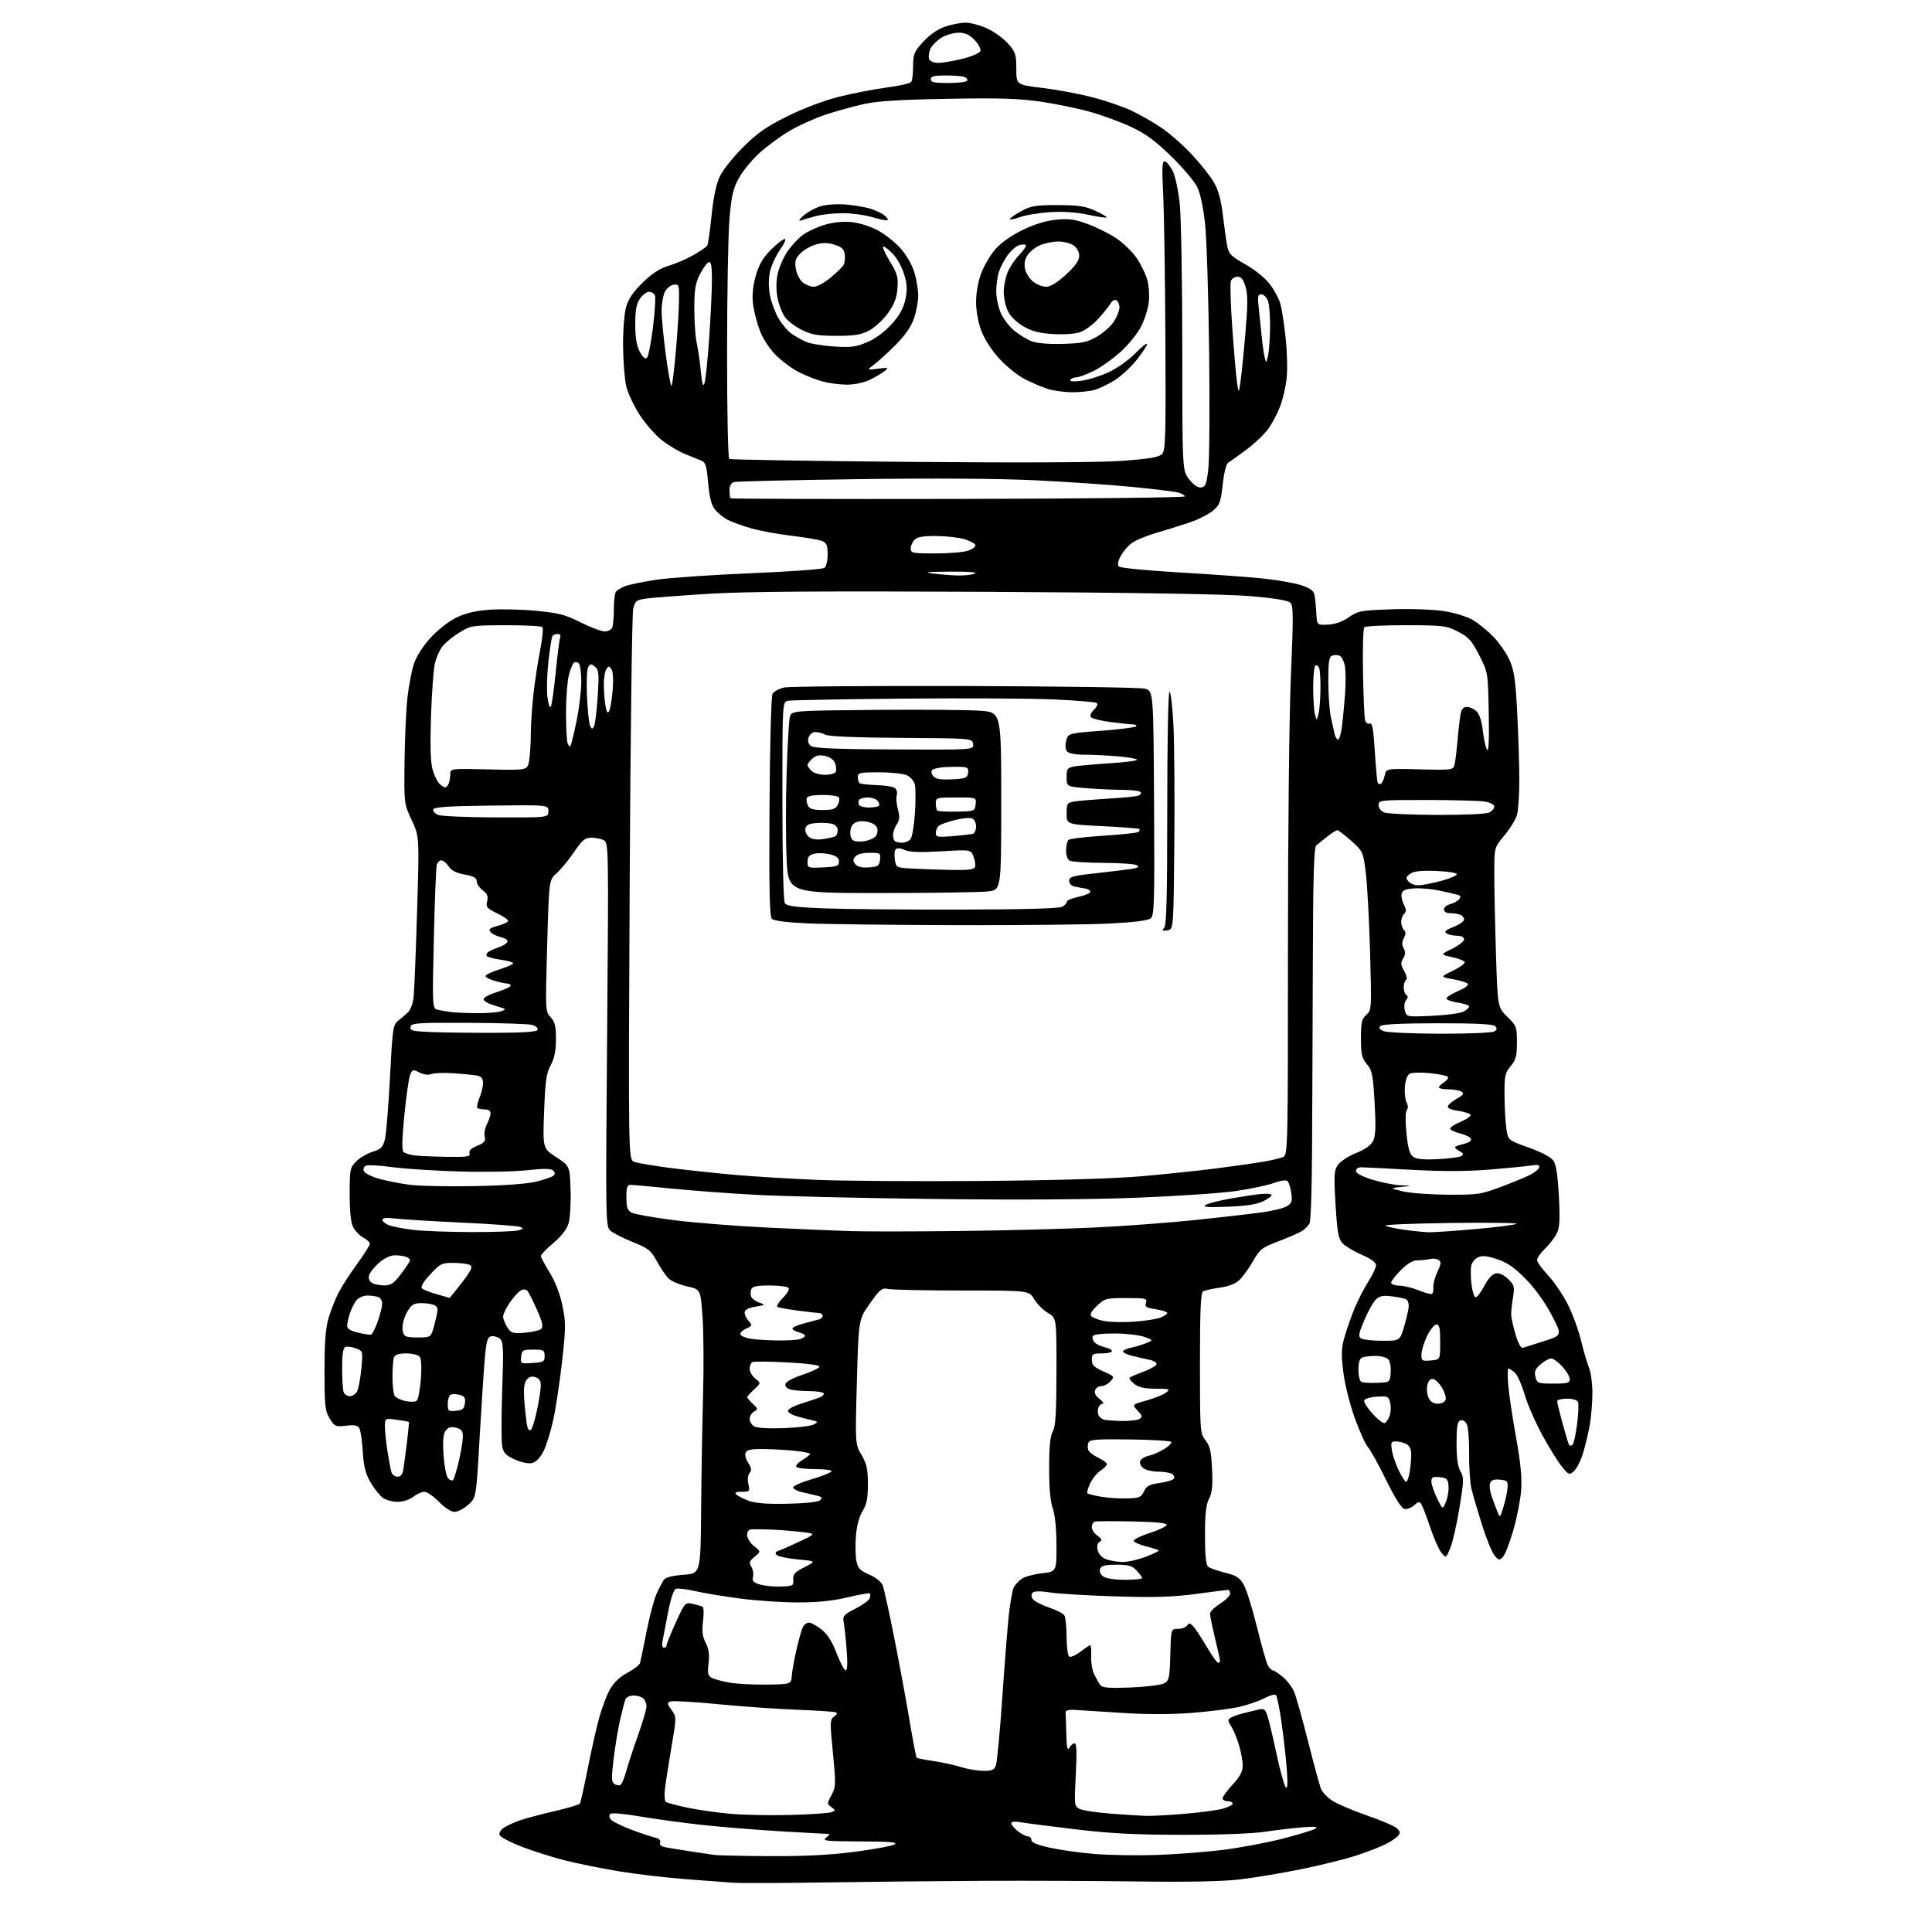 <?xml version="1.0" encoding="UTF-8" standalone="no"?>
<svg 
  version="1.1" 
  xmlns="http://www.w3.org/2000/svg" 
  xmlns:xlink="http://www.w3.org/1999/xlink" 
  xmlns:svg="http://www.w3.org/2000/svg"
  xmlns:rdf="http://www.w3.org/1999/02/22-rdf-syntax-ns#"
  xmlns:cc="http://creativecommons.org/ns#"
  xmlns:dc="http://purl.org/dc/elements/1.1/"
  viewBox="0 0 768 768"
  width="768"
  height="768"
>
<style>svg {background-color: white; }</style>"
<path stroke="none" fill="black" fill-rule="evenodd" d="M328.50,748.29C310.90,748.57 294.25,748.62 291.50,748.42C288.75,748.21 280.20,747.57 272.50,746.99C264.80,746.41 252.88,745.00 246.00,743.87C239.12,742.73 229.45,740.78 224.50,739.52C219.55,738.26 211.83,735.81 207.34,734.08C202.86,732.34 198.93,730.27 198.62,729.47C198.30,728.61 199.00,727.39 200.30,726.54C201.53,725.73 204.34,724.44 206.54,723.66C208.74,722.88 214.93,721.24 220.29,720.00C225.65,718.76 230.27,717.38 230.54,716.93C230.82,716.48 232.18,710.35 233.57,703.31C234.96,696.26 237.01,687.12 238.14,683.00C239.26,678.88 241.24,673.66 242.53,671.42C244.04,668.80 246.52,666.47 249.45,664.92C251.97,663.59 254.21,661.83 254.45,661.00C254.68,660.17 255.84,654.55 257.03,648.50C258.21,642.45 260.01,635.70 261.02,633.50C262.03,631.30 263.32,628.83 263.89,628.00C264.57,627.02 267.26,626.33 271.71,626.00C278.50,625.50 278.50,625.50 278.71,600.00C278.83,585.98 279.17,565.50 279.48,554.50C279.79,543.50 279.69,529.56 279.27,523.52C278.50,512.54 278.50,512.54 273.10,511.35C270.13,510.69 266.80,509.25 265.70,508.15C264.60,507.05 262.53,503.98 261.10,501.34C258.77,497.03 257.78,496.24 251.55,493.74C247.72,492.20 243.72,490.17 242.65,489.22C240.75,487.54 240.72,485.89 241.34,411.28C241.96,336.81 241.93,335.03 240.05,334.03C239.00,333.46 236.77,333.00 235.10,333.00C232.54,333.00 231.48,333.88 228.16,338.75C226.00,341.91 222.89,345.69 221.24,347.15C218.24,349.80 218.24,349.80 217.50,375.96C216.77,401.74 216.79,402.15 218.88,404.37C220.59,406.19 221.00,407.88 221.00,413.08C221.00,417.70 220.41,420.63 218.92,423.41C217.18,426.66 216.75,429.70 216.29,441.90C215.75,456.50 215.75,456.50 221.12,460.00C226.50,463.50 226.50,463.50 226.81,473.00C226.98,478.23 226.63,484.17 226.03,486.22C225.31,488.68 223.27,491.34 219.97,494.12C217.24,496.43 215.00,498.74 215.00,499.26C215.00,499.77 216.58,502.76 218.51,505.88C220.72,509.46 222.59,514.30 223.56,518.95C224.95,525.64 224.94,527.69 223.47,540.91C222.57,548.94 221.01,559.40 219.98,564.17C218.96,568.93 217.19,574.67 216.05,576.90C214.77,579.41 213.06,581.20 211.58,581.57C210.15,581.93 207.37,581.37 204.74,580.21C201.11,578.60 200.18,577.64 199.64,574.94C199.27,573.12 199.27,563.05 199.64,552.56C200.22,535.77 200.11,533.33 198.70,532.16C197.82,531.43 196.29,530.99 195.30,531.18C193.82,531.46 193.37,532.96 192.76,539.51C192.36,543.91 191.41,558.27 190.66,571.42C189.30,595.35 189.30,595.35 186.13,598.17C184.39,599.73 181.94,601.00 180.69,601.00C179.34,601.00 176.80,599.36 174.50,597.00C172.35,594.80 169.74,593.00 168.70,593.00C167.67,593.00 165.67,593.90 164.27,595.00C162.79,596.17 160.22,597.00 158.09,597.00C156.08,597.00 153.45,596.30 152.24,595.45C151.02,594.60 148.83,591.86 147.36,589.35C145.29,585.82 144.58,583.06 144.22,577.14C143.96,572.94 143.37,568.77 142.90,567.87C142.25,566.60 141.06,566.35 137.59,566.74C133.37,567.22 133.01,567.06 131.06,563.87C129.22,560.85 129.01,558.88 129.00,544.93C129.00,533.52 129.43,527.91 130.61,523.93C131.50,520.94 133.25,516.48 134.51,514.00C135.77,511.52 139.10,506.36 141.90,502.52C144.71,498.68 147.00,495.05 147.00,494.44C147.00,493.83 145.84,492.72 144.41,491.95C142.99,491.19 141.19,489.34 140.41,487.84C139.46,485.99 139.00,481.71 139.00,474.69C139.00,464.77 139.13,464.15 141.64,461.64C143.09,460.18 146.01,458.48 148.14,457.84C151.36,456.87 152.17,456.08 152.97,453.09C153.50,451.12 154.42,440.05 155.01,428.50C156.03,408.70 156.22,407.40 158.29,405.76C159.51,404.80 161.27,403.28 162.21,402.38C163.15,401.48 164.14,398.88 164.40,396.62C164.67,394.35 165.30,379.00 165.79,362.51C166.70,332.51 166.70,332.51 163.66,326.01C160.62,319.50 160.62,319.50 160.81,302.66C160.92,293.39 161.44,281.96 161.97,277.24C162.51,272.53 163.67,266.49 164.56,263.83C165.53,260.91 168.16,256.80 171.14,253.53C173.94,250.47 178.41,246.97 181.35,245.53C185.03,243.73 188.94,242.80 194.54,242.38C198.92,242.06 207.26,242.25 213.08,242.80C222.09,243.66 224.73,244.34 230.81,247.40C234.74,249.38 239.04,251.00 240.37,251.00C241.70,251.00 243.06,250.29 243.39,249.42C243.73,248.55 244.01,245.29 244.02,242.17C244.02,239.05 244.37,235.97 244.79,235.31C245.20,234.66 246.87,233.62 248.48,233.01C250.10,232.39 255.72,231.24 260.96,230.45C266.21,229.67 283.10,228.50 298.50,227.87C313.90,227.24 327.06,226.28 327.75,225.74C328.44,225.20 329.00,222.78 329.00,220.36C329.00,216.73 328.60,215.80 326.75,215.04C325.51,214.54 320.11,213.61 314.74,212.99C309.37,212.36 302.15,211.04 298.68,210.05C295.22,209.06 290.99,207.53 289.28,206.65C287.57,205.76 285.28,203.90 284.19,202.52C282.78,200.73 282.00,197.65 281.49,191.93C280.88,184.95 280.49,183.75 278.64,183.04C277.46,182.59 274.49,181.38 272.03,180.36C269.57,179.34 265.50,176.88 262.99,174.89C260.48,172.91 256.55,168.41 254.26,164.89C251.98,161.38 249.58,156.25 248.93,153.50C248.29,150.75 247.72,143.55 247.68,137.50C247.64,131.29 248.17,124.54 248.89,122.00C249.80,118.83 251.75,115.97 255.50,112.31C259.27,108.64 262.29,106.69 265.87,105.63C268.65,104.81 273.07,102.89 275.71,101.36C278.34,99.84 280.77,98.20 281.11,97.71C281.45,97.23 282.23,91.85 282.85,85.76C283.60,78.36 284.70,73.16 286.16,70.09C287.36,67.57 291.55,62.32 295.46,58.44C301.11,52.83 304.71,50.32 313.03,46.19C319.20,43.13 327.55,39.97 333.37,38.50C338.80,37.13 347.35,35.47 352.37,34.81C357.39,34.16 361.83,33.15 362.23,32.56C362.64,31.98 362.98,29.13 362.98,26.23C363.00,21.46 363.39,20.53 367.06,16.55C369.63,13.76 372.81,11.57 375.74,10.57C378.28,9.71 381.96,9.00 383.93,9.01C385.89,9.02 389.75,10.07 392.51,11.35C395.26,12.63 398.97,15.35 400.76,17.38C403.68,20.71 404.00,21.69 404.00,27.38C404.00,33.69 404.00,33.69 414.19,34.93C419.79,35.60 428.64,37.24 433.86,38.57C439.07,39.89 446.16,42.29 449.60,43.90C453.04,45.51 458.49,48.62 461.71,50.80C464.93,52.99 470.34,57.74 473.73,61.37C477.12,64.99 481.05,69.94 482.47,72.37C484.32,75.52 485.36,79.31 486.12,85.64C486.70,90.51 487.49,96.06 487.87,97.97C488.46,100.94 489.49,101.96 495.03,105.07C498.73,107.15 502.88,110.50 504.71,112.88C506.48,115.17 508.39,118.73 508.97,120.78C509.55,122.82 510.50,129.00 511.08,134.50C511.66,140.00 511.83,147.20 511.45,150.50C511.08,153.80 509.94,158.69 508.93,161.38C507.92,164.06 505.88,168.01 504.39,170.16C502.90,172.31 498.99,176.09 495.71,178.56C492.43,181.03 489.11,183.40 488.34,183.83C487.47,184.32 486.61,187.57 486.06,192.55C485.26,199.68 484.85,200.76 482.10,203.06C480.41,204.47 476.21,206.57 472.77,207.73C469.32,208.89 463.31,210.77 459.41,211.90C455.51,213.03 451.11,214.91 449.64,216.07C448.17,217.23 446.26,219.54 445.39,221.20C444.36,223.21 444.16,224.56 444.83,225.23C445.37,225.77 456.32,226.83 469.16,227.58C482.00,228.32 497.00,229.42 502.50,230.01C508.00,230.61 514.64,231.78 517.25,232.63C520.62,233.72 522.14,234.79 522.49,236.33C522.76,237.52 523.09,240.75 523.24,243.50C523.50,248.50 523.50,248.50 527.88,248.30C530.77,248.16 533.59,247.17 536.18,245.37C539.87,242.82 540.94,242.62 553.31,242.21C560.83,241.95 569.72,242.26 573.99,242.93C578.25,243.59 583.21,245.12 585.49,246.47C587.70,247.77 591.39,250.79 593.70,253.17C596.01,255.55 598.89,259.74 600.10,262.47C601.88,266.51 602.44,270.37 603.10,282.97C603.54,291.51 603.93,303.45 603.95,309.51C603.98,315.56 603.56,322.04 603.03,323.91C602.49,325.78 600.24,329.46 598.03,332.09C594.00,336.86 594.00,336.86 594.00,347.27C594.00,352.99 594.30,367.29 594.67,379.04C595.33,400.40 595.33,400.40 599.17,404.16C602.83,407.75 603.00,408.21 603.00,414.38C603.00,419.82 602.60,421.32 600.50,423.82C598.23,426.52 598.01,427.60 598.07,435.64C598.11,440.51 598.45,446.46 598.82,448.87C599.50,453.23 599.50,453.23 607.80,456.23C613.10,458.14 616.64,460.05 617.59,461.50C618.60,463.04 619.28,467.68 619.69,475.67C620.17,485.32 619.99,488.11 618.73,490.53C617.88,492.16 615.79,494.82 614.09,496.44C612.39,498.05 611.00,500.03 611.00,500.83C611.00,501.64 612.99,504.42 615.43,507.02C617.86,509.63 621.40,514.85 623.28,518.63C625.17,522.41 627.53,528.88 628.52,533.00C629.51,537.12 630.93,541.95 631.66,543.72C632.40,545.49 633.00,550.02 633.00,553.78C633.00,557.55 632.52,563.30 631.94,566.57C631.35,569.83 630.14,574.87 629.25,577.76C628.36,580.66 626.76,583.81 625.71,584.76C623.86,586.43 623.67,586.36 621.01,583.18C619.48,581.35 615.97,575.73 613.20,570.68C610.43,565.63 607.22,558.31 606.08,554.41C604.94,550.51 603.19,546.57 602.18,545.66C601.17,544.75 600.03,544.00 599.64,544.00C599.26,544.00 599.22,547.04 599.55,550.75C599.88,554.46 601.29,563.80 602.67,571.50C604.49,581.59 605.05,587.46 604.67,592.50C604.38,596.35 602.96,603.55 601.51,608.50C600.07,613.45 598.21,618.17 597.38,619.00C596.04,620.33 595.67,620.26 594.07,618.31C593.09,617.11 590.88,611.71 589.17,606.31C587.47,600.91 585.58,594.48 584.97,592.00C584.37,589.52 583.93,583.14 584.00,577.81C584.07,572.48 583.64,567.20 583.05,566.09C582.41,564.90 581.36,564.31 580.48,564.64C579.33,565.09 579.00,567.12 579.00,573.70C579.00,579.57 579.48,583.01 580.55,584.85C581.97,587.27 581.94,588.55 580.14,599.50C579.06,606.10 577.41,613.29 576.48,615.48C574.78,619.45 574.78,619.45 572.97,617.21C571.97,615.98 569.99,611.49 568.56,607.23C567.14,602.98 565.55,598.84 565.05,598.04C564.25,596.79 563.84,596.83 562.14,598.38C561.04,599.37 559.33,600.02 558.32,599.84C557.13,599.62 554.61,595.65 551.00,588.31C547.98,582.15 544.73,576.28 543.78,575.27C542.84,574.25 540.49,569.06 538.56,563.75C536.59,558.29 534.60,550.33 533.99,545.44C533.09,538.15 533.17,535.91 534.56,531.15C535.46,528.04 537.27,522.93 538.59,519.79C539.91,516.66 542.34,511.95 543.99,509.35C545.65,506.74 547.00,503.86 547.00,502.93C547.00,501.85 544.96,500.37 541.25,498.76C538.09,497.38 534.64,495.29 533.59,494.12C532.02,492.37 531.55,489.65 530.90,478.75C530.20,466.87 530.31,465.24 531.90,463.00C532.88,461.62 536.12,459.53 539.09,458.34C542.66,456.92 544.95,455.29 545.82,453.55C546.84,451.54 546.98,447.96 546.43,438.37C545.80,427.22 545.46,425.51 543.36,423.02C541.34,420.62 541.00,419.13 541.00,412.76C541.00,406.41 541.32,405.03 543.14,403.40C545.24,401.53 545.26,401.14 544.62,378.32C544.26,365.56 543.49,351.39 542.92,346.82C541.89,338.65 541.79,338.42 537.19,334.29C534.61,331.98 532.11,330.07 531.64,330.04C531.17,330.02 529.37,331.13 527.64,332.52C525.91,333.90 523.94,335.49 523.25,336.05C522.29,336.84 521.97,347.98 521.86,384.79C521.78,411.03 521.64,444.20 521.55,458.50C521.47,472.80 521.04,485.26 520.61,486.19C520.18,487.12 518.86,488.51 517.67,489.28C516.47,490.04 512.25,491.90 508.28,493.41C501.62,495.94 500.83,496.56 498.09,501.35C496.45,504.21 494.01,507.58 492.67,508.84C491.08,510.34 488.33,511.40 484.83,511.87C481.87,512.28 478.90,512.94 478.22,513.36C477.31,513.93 477.00,521.06 477.00,541.92C477.00,569.06 477.05,569.80 479.20,572.53C480.98,574.79 481.48,576.98 481.81,583.99C482.13,590.64 481.85,593.39 480.61,595.78C479.40,598.12 479.00,601.77 479.00,610.33C479.00,618.25 479.38,622.07 480.25,622.79C480.94,623.35 483.95,624.42 486.95,625.16C491.43,626.26 492.75,627.11 494.37,629.89C495.46,631.75 497.81,639.26 499.61,646.59C501.41,653.91 503.37,660.82 503.97,661.95C504.58,663.08 505.47,664.00 505.96,664.00C506.45,664.00 508.25,665.18 509.96,666.62C511.67,668.06 513.69,670.73 514.45,672.54C515.21,674.36 517.69,683.19 519.96,692.17C522.23,701.15 524.53,709.62 525.07,711.00C525.61,712.38 527.65,714.54 529.61,715.81C531.56,717.08 537.74,719.71 543.33,721.65C548.92,723.59 554.29,725.88 555.25,726.74C556.62,727.97 556.74,728.61 555.81,729.72C555.16,730.51 552.94,732.01 550.87,733.06C548.80,734.12 543.60,736.14 539.31,737.55C535.01,738.97 525.18,741.41 517.45,742.99C509.72,744.57 498.70,746.41 492.95,747.09C486.02,747.91 472.57,748.18 453.00,747.92C436.77,747.69 409.32,747.58 392.00,747.65C374.68,747.73 346.10,748.02 328.50,748.29zM306.00,737.84C319.59,737.92 329.76,737.41 339.54,736.15C347.25,735.15 354.45,733.83 355.54,733.20C357.07,732.31 354.10,732.05 342.00,732.00C328.15,731.94 326.71,731.78 328.44,730.47C329.83,729.42 329.97,729.00 328.94,728.99C328.15,728.99 319.85,728.53 310.50,727.98C301.15,727.43 287.20,726.31 279.50,725.48C271.80,724.65 260.55,723.12 254.50,722.08C248.24,720.99 243.11,720.55 242.59,721.05C242.05,721.56 242.15,722.47 242.83,723.29C243.46,724.05 247.02,725.83 250.74,727.24C254.46,728.66 258.72,730.08 260.21,730.42C261.99,730.81 262.75,731.50 262.39,732.42C262.04,733.35 262.80,733.99 264.68,734.35C266.23,734.65 270.65,735.37 274.50,735.95C278.35,736.53 282.62,737.17 284.00,737.37C285.38,737.57 295.27,737.78 306.00,737.84zM459.50,737.39C467.20,737.14 479.12,736.23 486.00,735.38C492.88,734.52 503.61,732.51 509.86,730.90C516.10,729.29 521.95,727.51 522.86,726.93C524.06,726.16 522.76,726.01 518.00,726.37C514.42,726.64 507.68,727.43 503.00,728.13C497.85,728.90 484.85,729.39 470.00,729.37C451.28,729.35 441.26,728.83 427.50,727.18C417.60,726.00 407.81,724.73 405.75,724.38C403.37,723.97 402.00,724.13 402.00,724.80C402.00,725.38 403.19,726.79 404.63,727.93C406.08,729.07 407.88,730.00 408.63,730.00C409.39,730.00 410.00,730.64 410.00,731.43C410.00,732.40 412.39,733.40 417.31,734.49C421.33,735.38 429.32,736.50 435.06,736.98C440.80,737.45 451.80,737.64 459.50,737.39zM314.04,721.48C322.04,721.27 329.42,720.78 330.43,720.39C332.21,719.70 332.21,719.63 330.47,718.36C328.73,717.08 328.73,716.91 330.53,713.57C332.28,710.32 332.32,709.30 331.10,696.86C329.89,684.52 329.92,683.53 331.56,682.34C332.95,681.32 333.02,680.96 331.90,680.61C331.13,680.37 324.20,679.93 316.50,679.64C308.80,679.34 294.76,678.35 285.30,677.43C275.84,676.50 267.38,676.02 266.51,676.36C265.10,676.90 265.15,677.29 266.94,679.73C268.96,682.50 268.96,682.50 266.91,694.50C265.79,701.10 264.62,708.58 264.32,711.12C264.01,713.75 264.20,716.01 264.77,716.36C265.33,716.70 269.09,717.69 273.14,718.55C277.19,719.41 284.77,720.51 290.00,720.99C295.23,721.47 306.04,721.69 314.04,721.48zM455.50,721.84C457.70,721.91 464.53,721.55 470.67,721.04C476.82,720.53 483.68,719.62 485.92,719.02C488.17,718.42 490.00,717.49 490.00,716.96C490.00,716.43 489.10,716.00 488.00,716.00C486.90,716.00 486.00,715.49 486.00,714.86C486.00,714.24 487.80,711.77 490.00,709.38C492.98,706.15 494.00,704.21 493.99,701.77C493.98,699.97 493.30,696.28 492.48,693.56C491.66,690.84 490.26,687.52 489.39,686.18C488.06,684.16 488.02,683.60 489.14,682.87C489.89,682.39 492.07,681.59 494.00,681.10C495.93,680.61 498.70,679.93 500.17,679.60C502.52,679.07 502.97,679.40 503.89,682.25C504.47,684.04 506.09,690.89 507.50,697.48C508.91,704.07 510.54,709.92 511.11,710.48C511.83,711.19 511.95,708.90 511.49,703.00C511.13,698.33 510.19,690.02 509.41,684.55C508.63,679.07 507.64,674.24 507.21,673.81C506.78,673.38 504.74,673.93 502.67,675.04C500.61,676.14 496.11,677.70 492.67,678.50C489.24,679.29 480.66,680.38 473.61,680.91C465.20,681.55 455.58,681.54 445.65,680.88C437.32,680.33 428.93,679.79 427.00,679.69C424.72,679.57 423.53,679.94 423.60,680.75C423.65,681.44 423.78,685.26 423.88,689.25C424.02,694.71 424.31,696.07 425.08,694.75C425.64,693.79 426.60,693.00 427.20,693.00C427.98,693.00 428.11,696.64 427.64,705.46C427.00,717.41 427.06,717.96 429.06,719.03C430.21,719.65 435.73,720.50 441.32,720.93C446.92,721.36 453.30,721.77 455.50,721.84zM246.49,709.65C247.03,709.48 248.08,707.13 248.83,704.42C249.57,701.71 251.71,695.17 253.59,689.88C255.46,684.60 257.00,679.40 257.00,678.33C257.00,677.27 256.46,675.86 255.80,675.20C255.14,674.54 253.39,674.00 251.91,674.00C250.39,674.00 248.95,674.68 248.61,675.56C248.28,676.42 247.35,680.00 246.53,683.51C245.72,687.02 244.55,694.03 243.94,699.08C243.02,706.59 243.06,708.43 244.16,709.12C244.90,709.59 245.95,709.83 246.49,709.65zM390.77,703.93C394.32,703.99 395.19,703.62 395.89,701.75C396.35,700.51 397.48,688.48 398.41,675.00C399.33,661.52 400.53,646.51 401.06,641.64C401.60,636.77 402.49,631.96 403.03,630.94C403.57,629.93 404.99,628.42 406.19,627.58C407.38,626.74 410.98,625.76 414.18,625.40C420.00,624.74 420.00,624.74 419.96,614.12C419.93,607.50 419.37,601.99 418.47,599.50C417.51,596.84 417.04,591.48 417.05,583.50C417.06,574.96 417.48,570.78 418.50,569.00C419.61,567.05 419.94,561.78 419.96,545.22C420.00,523.93 420.00,523.93 416.56,521.90C414.67,520.79 412.21,518.33 411.10,516.44C409.07,513.00 409.07,513.00 382.66,513.00C368.13,513.00 354.91,512.73 353.28,512.41C350.54,511.86 349.97,512.30 345.80,518.16C341.30,524.50 341.30,524.50 340.62,549.27C339.94,574.05 339.94,574.05 342.47,578.36C344.55,581.91 345.00,583.97 345.00,589.97C345.00,595.66 344.53,598.02 342.88,600.69C341.55,602.84 340.57,606.49 340.25,610.47C339.97,613.95 340.04,618.41 340.41,620.38C340.98,623.39 341.77,624.25 345.54,625.92C348.21,627.10 350.37,628.84 350.91,630.26C351.40,631.56 353.42,640.70 355.39,650.56C357.35,660.43 360.09,675.20 361.46,683.39C362.83,691.59 364.14,698.48 364.37,698.70C364.60,698.93 367.65,699.54 371.14,700.06C374.64,700.57 379.52,701.64 382.00,702.43C384.48,703.22 388.42,703.90 390.77,703.93zM449.47,670.80C455.54,670.56 461.50,669.83 462.72,669.17C464.75,668.07 464.95,667.12 465.22,657.73C465.50,647.50 465.50,647.50 468.28,647.50C469.81,647.50 471.43,646.90 471.89,646.18C472.56,645.10 472.99,645.13 474.23,646.37C475.06,647.21 477.47,650.84 479.58,654.44C481.69,658.05 483.77,661.00 484.21,661.00C484.64,661.00 485.00,660.66 484.99,660.25C484.99,659.84 484.09,655.76 482.99,651.19C481.90,646.61 481.00,642.23 481.00,641.45C481.00,640.67 482.80,638.89 485.00,637.50C487.20,636.11 489.00,634.31 489.00,633.49C489.00,632.67 488.64,632.00 488.21,632.00C487.77,632.00 482.04,632.72 475.46,633.61C466.16,634.85 459.05,635.07 443.50,634.59C432.50,634.25 420.80,633.56 417.50,633.04C413.64,632.44 411.15,632.45 410.52,633.08C409.89,633.71 409.89,634.59 410.52,635.60C411.06,636.45 413.92,637.96 416.87,638.96C419.83,639.96 422.63,641.39 423.11,642.14C423.58,642.89 423.98,646.74 423.98,650.69C423.99,654.65 424.47,658.17 425.04,658.53C425.62,658.88 427.61,658.01 429.48,656.59C431.34,655.16 433.11,654.00 433.41,654.00C433.71,654.00 433.87,655.99 433.76,658.42C433.66,660.85 434.21,664.11 434.99,665.67C435.78,667.22 436.87,669.12 437.43,669.87C438.21,670.93 440.91,671.14 449.47,670.80zM305.00,669.65C314.50,669.50 314.50,669.50 314.77,666.00C314.92,664.08 315.77,659.35 316.66,655.50C317.55,651.65 318.68,647.71 319.17,646.75C319.67,645.79 320.75,645.00 321.59,645.00C322.42,645.00 324.66,646.24 326.56,647.75C328.96,649.66 330.80,652.56 332.59,657.25C334.01,660.96 335.63,664.00 336.19,664.00C336.85,664.00 336.98,661.10 336.55,655.75C336.19,651.21 335.66,646.29 335.38,644.80C334.92,642.38 335.39,641.84 339.98,639.51C342.79,638.09 345.35,636.24 345.67,635.42C345.99,634.59 346.03,633.70 345.77,633.44C345.51,633.17 341.51,633.87 336.90,634.97C331.08,636.37 325.06,636.99 317.30,636.99C311.14,637.00 300.79,636.31 294.30,635.46C287.81,634.61 279.70,633.27 276.28,632.48C272.86,631.69 269.42,631.28 268.65,631.58C267.80,631.91 266.60,635.53 265.59,640.81C264.67,645.59 263.68,650.74 263.38,652.25C263.06,653.89 263.28,655.00 263.92,655.00C264.51,655.00 265.00,654.53 265.00,653.96C265.00,653.39 266.65,649.32 268.66,644.92C272.27,637.01 272.36,636.92 275.41,637.57C277.11,637.94 278.86,638.45 279.31,638.71C279.76,638.98 279.82,641.56 279.46,644.46C278.96,648.46 279.22,650.52 280.52,653.04C281.76,655.44 282.08,657.69 281.67,661.17C281.19,665.21 281.40,666.14 282.98,666.99C284.01,667.54 287.26,668.40 290.18,668.90C293.11,669.39 299.77,669.73 305.00,669.65zM310.50,630.68C315.21,630.51 315.49,630.35 315.33,627.91C315.20,625.76 315.97,624.91 319.83,622.96C324.50,620.60 324.50,620.60 317.14,619.89C313.10,619.51 309.31,618.71 308.73,618.13C307.98,617.38 308.23,616.87 309.58,616.42C310.64,616.06 314.43,614.39 318.00,612.70C324.50,609.64 324.50,609.64 318.00,608.92C314.43,608.52 309.02,608.11 306.00,608.01C302.98,607.92 299.71,607.87 298.75,607.92C297.64,607.97 297.00,608.80 297.00,610.21C297.00,611.43 298.23,613.41 299.74,614.61C302.48,616.79 302.48,616.79 299.99,618.83C297.88,620.56 297.68,621.17 298.69,622.82C299.34,623.89 299.63,625.70 299.33,626.83C298.90,628.49 299.44,629.08 302.15,629.88C303.99,630.42 307.75,630.78 310.50,630.68zM447.19,628.00C450.94,628.00 454.00,627.69 454.00,627.31C454.00,626.94 453.02,625.59 451.83,624.31C450.03,622.41 448.62,622.00 443.79,622.00C439.28,622.00 437.79,622.38 437.31,623.64C436.92,624.65 437.39,625.81 438.53,626.64C439.66,627.47 443.04,628.00 447.19,628.00zM446.16,620.92C448.17,620.96 452.35,620.03 455.43,618.85C458.52,617.67 460.86,616.53 460.64,616.30C460.42,616.08 458.13,615.36 455.54,614.70C452.96,614.04 450.77,613.05 450.68,612.50C450.58,611.95 453.40,610.56 456.94,609.42C460.49,608.28 463.55,606.84 463.76,606.23C464.02,605.45 459.92,605.02 450.32,604.80C442.72,604.64 435.94,604.66 435.25,604.86C434.56,605.05 434.00,606.04 434.00,607.05C434.00,608.06 435.01,609.60 436.25,610.47C438.05,611.74 438.22,612.23 437.11,612.92C436.21,613.48 435.95,614.67 436.36,616.31C436.74,617.83 438.09,619.23 439.75,619.84C441.26,620.39 444.15,620.88 446.16,620.92zM597.66,599.00C598.42,596.52 599.14,593.15 599.27,591.50C599.48,588.79 599.19,588.47 596.24,588.19C593.91,587.96 592.80,588.35 592.34,589.56C591.98,590.49 592.27,592.88 592.98,594.88C593.69,596.87 594.73,599.62 595.28,601.00C596.25,603.42 596.33,603.35 597.66,599.00zM574.80,596.96C575.52,595.20 575.97,592.34 575.80,590.62C575.54,587.91 575.08,587.46 572.25,587.19C569.54,586.93 569.00,587.21 569.00,588.91C569.00,590.03 570.01,593.02 571.24,595.56C573.48,600.18 573.48,600.18 574.80,596.96zM313.20,597.76C320.61,597.59 325.34,597.06 326.09,596.31C327.02,595.38 326.64,594.96 324.39,594.45C322.80,594.09 320.18,593.48 318.57,593.10C316.96,592.72 315.48,591.94 315.29,591.36C315.09,590.78 318.32,589.31 322.46,588.08C326.59,586.85 330.23,585.43 330.55,584.92C330.88,584.39 328.14,584.00 324.12,584.00C320.27,584.00 316.86,583.58 316.54,583.07C316.22,582.55 317.32,581.33 318.98,580.35C320.64,579.37 322.00,578.28 322.00,577.93C322.00,577.58 318.96,577.00 315.25,576.65C311.54,576.30 305.90,576.01 302.72,576.01C298.48,576.00 296.78,576.40 296.36,577.51C296.04,578.34 296.53,580.17 297.46,581.57C298.75,583.54 298.87,584.45 297.98,585.53C297.29,586.35 297.09,588.15 297.49,589.96C298.13,592.86 298.01,593.00 294.88,593.00C292.54,593.00 291.91,593.31 292.67,594.07C293.27,594.67 295.49,595.79 297.62,596.58C300.36,597.59 304.95,597.94 313.20,597.76zM447.99,595.65C452.88,595.52 453.62,595.21 454.75,592.84C455.79,590.67 456.94,590.06 461.01,589.50C463.75,589.12 466.28,588.35 466.63,587.79C466.97,587.23 466.64,586.38 465.88,585.90C465.12,585.42 462.67,585.02 460.44,585.02C458.21,585.01 455.55,584.39 454.53,583.64C453.49,582.89 452.93,581.63 453.25,580.79C453.57,579.96 455.10,579.01 456.66,578.68C458.22,578.35 460.98,577.15 462.80,576.02C464.61,574.89 465.88,573.62 465.62,573.19C465.35,572.76 457.95,572.31 449.17,572.20C435.76,572.03 433.12,572.23 432.64,573.50C432.32,574.32 432.31,575.64 432.61,576.42C432.91,577.21 434.69,578.58 436.58,579.47C438.46,580.36 440.00,581.51 440.00,582.02C440.00,582.54 438.87,583.69 437.49,584.60C436.11,585.50 434.25,587.78 433.36,589.66C432.47,591.54 431.98,593.31 432.27,593.60C432.56,593.90 434.99,594.51 437.65,594.97C440.32,595.43 444.97,595.74 447.99,595.65zM180.09,588.29C180.51,587.86 181.57,584.43 182.43,580.69C183.29,576.94 184.00,572.60 184.00,571.05C184.00,568.80 183.44,568.08 181.29,567.54C179.28,567.03 178.22,567.33 177.20,568.68C176.18,570.02 175.95,572.57 176.31,578.29C176.59,582.57 177.38,586.75 178.07,587.58C178.75,588.41 179.66,588.73 180.09,588.29zM558.96,589.00C559.39,589.00 560.02,587.31 560.36,585.25C560.70,583.19 560.98,580.05 560.99,578.29C561.00,576.12 560.37,574.73 559.07,574.04C558.00,573.47 556.14,573.00 554.93,573.00C552.97,573.00 552.80,573.38 553.32,576.58C553.64,578.55 554.86,582.15 556.04,584.58C557.22,587.01 558.53,589.00 558.96,589.00zM158.02,587.00C159.38,587.00 160.05,586.10 160.40,583.75C160.67,581.96 161.30,577.12 161.81,573.00C162.32,568.88 162.64,565.39 162.54,565.25C162.43,565.12 160.24,564.72 157.67,564.37C153.00,563.73 153.00,563.73 153.01,567.11C153.01,568.98 153.48,573.42 154.05,577.00C154.61,580.58 155.31,584.29 155.61,585.25C155.90,586.21 156.98,587.00 158.02,587.00zM625.12,574.28C625.60,573.80 626.42,570.10 626.92,566.08C627.43,562.05 627.61,558.14 627.31,557.38C626.99,556.53 625.28,556.00 622.89,556.00C620.75,556.00 619.00,556.44 619.00,556.99C619.00,557.53 619.95,561.47 621.11,565.74C622.28,570.01 623.45,573.88 623.73,574.34C624.00,574.80 624.63,574.77 625.12,574.28zM211.11,568.29C211.62,567.78 212.69,564.25 213.50,560.44C214.30,556.62 214.97,552.29 214.98,550.82C214.99,548.93 214.35,547.93 212.83,547.44C211.29,546.96 210.24,547.31 209.27,548.63C208.24,550.03 208.05,552.38 208.52,558.00C208.87,562.12 209.39,566.33 209.68,567.35C209.99,568.47 210.56,568.84 211.11,568.29zM311.53,567.71C317.04,567.51 322.44,566.85 323.51,566.25C325.33,565.24 325.25,565.11 322.49,564.49C320.84,564.12 318.01,563.37 316.20,562.82C314.38,562.26 313.07,561.29 313.27,560.66C313.48,560.02 315.64,558.87 318.07,558.10C320.51,557.33 323.73,556.27 325.24,555.74C326.74,555.20 327.73,554.37 327.43,553.88C327.13,553.40 324.55,552.99 321.69,552.99C318.84,552.98 315.47,552.70 314.20,552.36C312.85,551.99 312.03,551.11 312.20,550.21C312.38,549.31 315.19,547.77 318.94,546.52C322.48,545.34 325.53,543.90 325.72,543.33C325.95,542.66 321.35,542.03 313.05,541.58C305.88,541.19 299.57,541.15 299.01,541.49C298.45,541.84 298.00,543.03 298.00,544.15C298.00,545.27 299.01,547.00 300.25,548.00C302.49,549.82 302.49,549.82 299.75,552.36C298.24,553.76 297.00,555.13 297.00,555.41C297.00,555.69 298.01,556.87 299.25,558.03C301.34,559.98 301.37,560.20 299.75,561.11C298.79,561.66 298.00,562.95 298.00,564.00C298.00,565.05 298.79,566.39 299.75,566.99C300.82,567.65 305.40,567.93 311.53,567.71zM550.40,565.70C551.00,565.50 551.90,564.20 552.39,562.81C552.89,561.42 552.98,559.07 552.61,557.59C551.98,555.08 551.61,554.91 547.30,555.20C544.74,555.36 542.48,556.03 542.27,556.68C542.05,557.33 543.55,559.71 545.59,561.96C547.63,564.22 549.79,565.90 550.40,565.70zM446.00,564.87C449.02,564.92 452.16,564.55 452.97,564.04C454.22,563.25 454.11,562.74 452.21,560.72C449.97,558.34 449.97,558.34 455.73,556.72C458.91,555.84 462.40,554.43 463.50,553.59C465.36,552.17 465.07,552.06 459.36,552.03C454.84,552.01 452.60,551.50 450.86,550.09C449.56,549.03 448.73,547.94 449.01,547.66C449.30,547.37 451.73,546.32 454.43,545.32C457.13,544.32 459.51,542.98 459.72,542.34C459.94,541.69 458.65,540.89 456.80,540.51C454.99,540.14 451.80,539.40 449.72,538.87C447.64,538.34 446.17,537.54 446.45,537.08C446.73,536.63 448.21,536.01 449.73,535.70C451.25,535.40 453.85,534.61 455.50,533.96C458.50,532.77 458.50,532.77 455.00,531.46C453.07,530.74 447.81,530.12 443.31,530.08C438.61,530.03 434.84,530.45 434.47,531.04C434.12,531.62 434.35,532.71 434.98,533.48C435.62,534.25 437.46,535.16 439.07,535.52C440.68,535.87 442.00,536.57 442.00,537.08C442.00,537.59 440.20,538.00 438.00,538.00C434.38,538.00 434.00,538.24 434.00,540.56C434.00,542.63 434.86,543.49 438.58,545.14C443.00,547.09 443.10,547.23 441.43,549.08C440.47,550.14 438.85,551.00 437.81,551.00C436.78,551.00 435.66,551.73 435.31,552.63C434.91,553.67 435.55,554.92 437.09,556.11C438.42,557.12 438.99,557.97 438.36,557.98C437.73,557.99 436.95,558.67 436.64,559.50C436.32,560.33 436.31,561.65 436.62,562.44C436.92,563.24 437.92,564.08 438.84,564.33C439.75,564.57 442.98,564.81 446.00,564.87zM181.25,560.81C183.95,560.55 184.55,560.04 184.81,557.78C185.07,555.60 184.64,554.95 182.62,554.44C181.24,554.09 179.64,554.11 179.06,554.46C178.48,554.82 178.00,556.47 178.00,558.12C178.00,560.91 178.23,561.10 181.25,560.81zM165.61,556.84C166.21,556.37 166.97,552.52 167.30,548.28C167.66,543.44 167.48,540.08 166.82,539.28C166.23,538.58 163.83,538.00 161.48,538.00C158.51,538.00 157.03,538.48 156.61,539.58C156.27,540.45 156.01,543.94 156.02,547.33C156.02,550.72 156.42,554.11 156.89,554.85C157.36,555.59 159.26,556.53 161.12,556.94C162.98,557.34 165.00,557.30 165.61,556.84zM571.51,558.00C572.91,558.00 574.32,557.33 574.63,556.52C574.95,555.70 574.34,553.56 573.30,551.77C572.25,549.97 570.64,548.36 569.73,548.19C568.64,547.98 567.85,548.77 567.41,550.51C567.04,551.96 567.24,554.24 567.85,555.57C568.60,557.22 569.78,558.00 571.51,558.00zM139.07,555.00C140.09,555.00 141.39,554.14 141.95,553.10C142.51,552.05 143.26,548.01 143.63,544.12C144.28,537.06 144.28,537.06 141.47,535.99C139.92,535.40 138.06,535.15 137.33,535.43C136.38,535.79 136.00,538.20 136.00,543.89C136.00,548.26 136.27,552.55 136.61,553.42C136.94,554.29 138.05,555.00 139.07,555.00zM547.50,549.69C552.50,549.50 552.50,549.50 552.81,545.68C552.99,543.58 552.59,541.22 551.94,540.43C551.29,539.64 549.05,539.00 546.96,539.00C544.87,539.00 542.45,539.27 541.58,539.61C540.48,540.03 540.00,541.52 540.00,544.52C540.00,547.02 540.52,549.05 541.25,549.36C541.94,549.65 544.75,549.80 547.50,549.69zM617.52,550.00C623.06,550.00 624.00,549.74 624.00,548.22C624.00,547.25 622.68,545.00 621.06,543.22C619.44,541.45 617.44,540.00 616.61,540.00C615.79,540.00 613.89,541.05 612.40,542.33C610.24,544.19 609.83,545.19 610.37,547.33C611.01,549.88 611.33,550.00 617.52,550.00zM211.68,541.81C216.07,541.53 216.50,541.28 216.50,539.00C216.50,536.70 216.13,536.50 212.00,536.50C207.81,536.50 207.48,536.69 207.18,539.31C206.86,542.08 206.92,542.11 211.68,541.81zM568.75,540.81C572.50,540.50 572.50,540.50 572.50,533.50C572.50,527.97 572.19,526.50 571.01,526.50C570.20,526.50 568.53,528.52 567.32,531.00C566.11,533.48 565.09,536.76 565.06,538.31C565.00,540.95 565.22,541.10 568.75,540.81zM605.30,535.79C605.96,535.60 609.77,534.40 613.76,533.12C621.03,530.80 621.03,530.80 616.76,522.66C614.14,517.65 610.20,512.19 606.50,508.43C601.99,503.84 599.17,501.88 595.15,500.55C591.14,499.22 589.23,499.03 587.53,499.80C586.28,500.37 585.06,501.90 584.81,503.20C584.56,504.50 584.62,507.77 584.93,510.45C585.24,513.14 585.95,515.49 586.50,515.67C587.05,515.85 588.62,513.86 590.00,511.25C591.67,508.08 593.24,506.39 594.73,506.18C596.11,505.99 597.96,506.87 599.58,508.49C601.97,510.88 602.14,511.55 601.43,515.81C601.00,518.39 600.68,521.44 600.71,522.60C600.74,523.75 601.52,527.27 602.43,530.41C603.42,533.82 604.58,535.99 605.30,535.79zM308.50,532.85C312.35,532.92 316.51,532.70 317.75,532.37C318.99,532.04 320.00,531.42 320.00,530.99C320.00,530.57 318.88,529.93 317.50,529.59C316.12,529.24 315.00,528.58 315.00,528.11C315.00,527.64 317.14,526.71 319.75,526.03C322.36,525.36 325.06,524.64 325.75,524.43C326.44,524.23 327.00,523.60 327.00,523.03C327.00,522.46 326.44,521.99 325.75,521.97C325.06,521.95 321.21,521.51 317.19,520.99C313.16,520.47 309.49,519.80 309.02,519.51C308.55,519.22 309.51,517.64 311.15,516.00C312.79,514.36 313.85,512.57 313.51,512.01C313.16,511.45 309.81,511.00 306.05,511.00C300.90,511.00 299.07,511.37 298.64,512.50C298.32,513.33 298.31,514.65 298.62,515.45C298.92,516.24 300.37,517.30 301.84,517.80C304.40,518.67 304.34,518.73 300.25,519.44C297.35,519.94 296.00,520.68 296.00,521.76C296.00,522.63 296.73,524.15 297.62,525.14C299.14,526.81 299.07,527.01 296.60,528.14C295.14,528.80 294.11,529.83 294.30,530.42C294.50,531.02 296.20,531.78 298.08,532.12C299.96,532.46 304.65,532.79 308.50,532.85zM549.50,532.98C556.50,533.00 556.50,533.00 558.25,527.04C559.21,523.77 560.00,520.19 560.00,519.10C560.00,518.01 559.59,516.86 559.08,516.55C558.58,516.24 556.10,515.70 553.56,515.35C549.98,514.86 548.54,515.10 547.06,516.45C546.01,517.40 543.91,521.09 542.39,524.66C540.07,530.12 539.86,531.30 541.07,532.06C541.86,532.56 545.65,532.98 549.50,532.98zM167.45,531.66C171.40,531.50 171.41,531.49 172.92,525.69C174.24,520.60 174.25,519.77 172.96,518.96C172.16,518.45 169.81,518.02 167.74,518.02C164.55,518.00 163.66,518.50 161.99,521.25C160.90,523.04 160.01,525.93 160.00,527.68C160.00,529.85 160.55,531.00 161.75,531.33C162.71,531.60 165.28,531.74 167.45,531.66zM147.43,530.56C147.95,530.46 149.15,528.15 150.11,525.44C151.06,522.72 151.88,519.54 151.92,518.36C151.97,517.18 151.29,515.94 150.42,515.61C149.55,515.27 147.59,515.00 146.07,515.00C144.55,515.00 142.63,515.79 141.80,516.75C140.96,517.71 139.77,520.03 139.14,521.90C138.51,523.77 138.00,526.07 138.00,527.01C138.00,528.19 139.30,529.03 142.25,529.73C144.59,530.29 146.92,530.66 147.43,530.56zM208.72,529.77C211.66,529.53 214.57,528.83 215.19,528.21C216.02,527.38 215.58,525.44 213.52,520.79C211.99,517.33 210.30,513.95 209.76,513.27C209.11,512.45 208.22,512.35 207.07,512.96C206.13,513.47 204.15,515.62 202.68,517.74C201.20,519.87 200.00,522.39 200.00,523.34C200.00,524.29 200.76,526.23 201.69,527.64C203.22,529.99 203.84,530.18 208.72,529.77zM450.14,525.43C454.35,525.18 459.18,524.48 460.89,523.89C462.60,523.29 464.00,522.43 464.00,521.96C464.00,521.50 461.96,520.82 459.47,520.44C455.63,519.87 455.03,519.48 455.54,517.88C456.09,516.14 455.50,516.00 447.72,516.00C439.66,516.00 439.16,516.14 436.05,519.10C433.79,521.26 433.12,522.52 433.85,523.25C434.43,523.83 436.61,524.66 438.70,525.10C440.79,525.53 445.94,525.69 450.14,525.43zM178.69,515.91C178.80,515.96 181.00,513.25 183.58,509.90C187.29,505.08 187.99,503.60 186.89,502.91C186.13,502.43 183.19,502.02 180.38,502.02C175.56,502.00 175.00,502.28 171.02,506.59C168.26,509.58 167.13,511.53 167.76,512.16C168.30,512.70 170.94,513.74 173.62,514.48C176.30,515.22 178.59,515.86 178.69,515.91zM569.23,514.34C569.64,514.10 569.89,512.88 569.78,511.64C569.68,510.39 570.41,507.66 571.40,505.56C572.90,502.41 572.98,501.60 571.86,500.86C571.11,500.37 569.60,500.20 568.50,500.47C567.40,500.75 565.21,500.98 563.63,500.99C561.65,501.00 559.57,502.19 556.88,504.88C554.75,507.02 553.00,509.27 553.00,509.88C553.00,510.50 554.46,511.03 556.25,511.06C558.04,511.09 561.52,511.94 564.00,512.95C566.48,513.96 568.83,514.58 569.23,514.34zM152.70,510.97C155.36,510.99 156.52,510.20 159.45,506.36C161.40,503.80 163.00,501.38 163.00,500.96C163.00,500.55 162.29,499.94 161.42,499.61C160.55,499.27 158.54,499.00 156.95,499.00C155.17,499.00 152.76,500.15 150.65,502.00C148.77,503.65 147.00,505.90 146.71,507.00C146.39,508.24 146.82,509.37 147.84,509.97C148.75,510.50 150.94,510.95 152.70,510.97zM187.50,489.77C196.30,489.79 204.62,489.49 206.00,489.10C208.20,488.49 208.28,488.32 206.66,487.70C205.65,487.31 195.30,486.55 183.66,486.01C172.02,485.47 160.14,484.74 157.25,484.40C153.62,483.96 152.00,484.12 152.00,484.91C152.00,485.54 153.21,486.51 154.68,487.07C156.16,487.63 160.55,488.46 164.43,488.92C168.32,489.37 178.70,489.75 187.50,489.77zM382.00,489.34C399.88,489.13 423.95,488.50 435.50,487.94C447.05,487.38 465.05,486.03 475.50,484.94C485.95,483.84 497.88,482.47 502.00,481.89C506.12,481.31 510.49,480.20 511.69,479.43C513.51,478.27 513.78,477.40 513.31,474.27C513.00,472.19 512.35,470.07 511.87,469.55C511.33,468.96 509.21,469.24 506.25,470.30C503.64,471.23 496.77,472.67 491.00,473.49C485.23,474.31 467.68,475.49 452.00,476.11C434.10,476.83 404.16,477.01 371.50,476.62C342.90,476.28 310.95,475.54 300.50,474.97C290.05,474.41 274.93,473.28 266.91,472.47C258.89,471.66 251.57,471.00 250.66,471.00C249.34,471.00 249.00,472.01 249.00,475.96C249.00,479.97 249.40,481.14 251.08,482.05C252.23,482.66 259.77,484.00 267.83,485.03C275.90,486.05 292.62,487.38 305.00,487.98C317.38,488.58 332.45,489.22 338.50,489.40C344.55,489.58 364.12,489.55 382.00,489.34zM568.00,489.84C569.92,489.88 578.40,489.31 586.82,488.55C595.25,487.80 602.45,486.87 602.82,486.49C603.20,486.10 591.49,485.95 576.80,486.15C562.12,486.34 550.42,486.81 550.80,487.20C551.19,487.58 554.42,488.32 558.00,488.83C561.58,489.34 566.08,489.79 568.00,489.84zM488.00,479.69C480.05,480.00 477.93,479.83 479.26,478.99C480.23,478.38 484.51,477.27 488.76,476.52C493.02,475.77 498.41,474.93 500.75,474.67C503.09,474.41 505.21,474.52 505.46,474.93C505.71,475.34 504.25,476.48 502.21,477.48C499.59,478.76 495.42,479.41 488.00,479.69zM575.30,474.90C587.26,474.99 588.64,474.80 596.30,471.93C600.81,470.24 606.04,468.11 607.93,467.18C609.82,466.26 611.56,464.88 611.81,464.13C612.15,463.06 611.39,462.88 608.37,463.34C606.24,463.66 598.74,464.39 591.70,464.96C583.06,465.66 573.16,465.68 561.20,465.02C551.47,464.48 542.49,464.03 541.25,464.02C539.94,464.01 539.00,464.61 539.00,465.46C539.00,466.39 541.41,467.66 545.61,468.96C549.24,470.08 554.30,471.08 556.86,471.17C561.50,471.35 561.50,471.35 557.00,471.83C552.50,472.31 552.50,472.31 557.50,473.56C560.25,474.25 568.26,474.85 575.30,474.90zM188.50,471.50C200.55,471.27 209.64,470.60 213.34,469.67C216.55,468.88 219.61,467.79 220.13,467.27C220.74,466.66 220.61,465.92 219.79,465.24C218.88,464.49 215.83,464.48 209.50,465.19C204.55,465.75 192.40,465.97 182.50,465.68C172.60,465.38 160.59,464.60 155.80,463.94C151.02,463.28 146.41,463.01 145.57,463.34C144.68,463.68 144.28,464.57 144.63,465.47C144.95,466.31 147.53,467.67 150.36,468.49C153.19,469.31 158.65,470.40 162.50,470.93C166.35,471.45 178.05,471.71 188.50,471.50zM390.00,469.45C419.79,469.21 442.68,468.53 453.69,467.58C463.15,466.75 476.42,465.37 483.19,464.50C489.96,463.63 498.43,462.43 502.00,461.83C505.57,461.24 509.29,460.34 510.25,459.84C511.90,458.98 512.00,454.06 511.98,377.71C511.97,331.06 512.47,284.67 513.15,268.71C514.17,244.90 514.14,240.72 512.92,239.55C512.00,238.68 506.37,237.76 497.00,236.97C487.60,236.17 450.85,235.57 392.50,235.26C328.16,234.92 296.80,235.13 282.50,236.00C271.50,236.67 260.27,237.51 257.54,237.86C252.89,238.46 252.52,238.72 251.71,242.00C251.23,243.93 250.59,293.98 250.30,353.23C249.77,460.96 249.77,460.96 252.14,461.86C253.45,462.36 260.14,463.48 267.01,464.35C273.88,465.22 285.35,466.44 292.50,467.06C299.65,467.69 314.05,468.56 324.50,469.01C334.95,469.45 364.43,469.65 390.00,469.45zM571.54,460.78C575.96,460.56 580.18,460.01 580.92,459.55C581.96,458.90 581.75,458.44 580.00,457.50C578.75,456.83 578.13,456.06 578.61,455.78C579.10,455.50 580.77,454.97 582.32,454.60C583.87,454.23 584.97,453.40 584.75,452.76C584.54,452.12 582.82,451.20 580.93,450.72C579.04,450.24 577.09,449.44 576.59,448.96C576.04,448.43 577.60,447.24 580.40,446.04C583.00,444.93 584.88,443.61 584.58,443.12C584.27,442.63 582.02,441.93 579.56,441.56C576.70,441.13 575.27,440.46 575.57,439.70C575.82,439.04 577.46,437.68 579.21,436.68C581.75,435.23 582.10,434.68 580.95,433.95C580.15,433.44 577.81,433.02 575.75,433.02C573.69,433.01 572.00,432.66 572.00,432.24C572.00,431.82 572.92,430.91 574.04,430.21C575.16,429.51 575.85,428.56 575.57,428.11C575.29,427.65 572.10,426.98 568.50,426.61C564.89,426.24 561.23,426.33 560.36,426.82C559.40,427.36 558.66,429.40 558.46,432.04C558.28,434.43 558.59,437.23 559.14,438.26C559.76,439.41 559.79,440.58 559.21,441.31C558.67,442.01 558.61,445.77 559.08,450.47C559.67,456.34 560.36,458.80 561.69,459.80C562.99,460.78 565.78,461.06 571.54,460.78zM177.36,459.85C185.75,459.98 187.13,459.78 186.64,458.50C186.24,457.46 187.17,456.54 189.65,455.50C192.57,454.28 193.13,453.60 192.67,451.85C192.36,450.66 192.76,448.43 193.55,446.90C194.35,445.36 195.00,443.40 195.00,442.55C195.00,441.59 194.11,441.00 192.67,441.00C191.38,441.00 190.07,440.74 189.75,440.42C189.43,440.10 189.81,438.31 190.59,436.45C191.36,434.59 192.00,431.93 192.00,430.55C192.00,428.75 191.37,427.91 189.75,427.58C188.51,427.33 184.35,426.91 180.50,426.64C176.65,426.38 172.60,426.52 171.50,426.95C170.27,427.44 168.44,427.21 166.74,426.34C164.17,425.04 163.92,425.09 163.04,427.22C162.53,428.47 161.49,435.70 160.74,443.28C159.78,452.97 159.69,457.33 160.44,457.95C161.02,458.43 162.85,459.02 164.50,459.26C166.15,459.50 171.94,459.77 177.36,459.85zM196.92,410.56C208.86,410.52 213.45,410.17 213.74,409.29C213.96,408.62 212.90,407.76 211.38,407.38C209.87,407.00 198.48,406.65 186.08,406.59C165.57,406.51 163.51,406.65 163.21,408.21C162.91,409.70 164.01,409.96 171.68,410.27C176.53,410.46 187.89,410.59 196.92,410.56zM572.50,410.92C583.50,410.95 593.17,410.55 593.99,410.03C595.13,409.31 595.21,408.81 594.31,407.91C593.49,407.09 586.70,406.75 571.48,406.76C557.31,406.77 549.45,407.15 548.74,407.86C547.97,408.63 548.35,409.21 550.08,409.91C551.41,410.44 561.50,410.89 572.50,410.92zM569.30,403.80C574.91,403.55 580.51,402.80 581.75,402.14C582.99,401.47 584.00,400.55 584.00,400.08C584.00,399.61 581.98,398.92 579.50,398.55C577.02,398.18 575.00,397.44 575.00,396.90C575.00,396.37 577.10,395.03 579.66,393.93C582.46,392.73 583.96,391.57 583.41,391.02C582.91,390.53 580.25,389.72 577.50,389.23C572.50,388.35 572.50,388.35 577.47,385.92C580.20,384.59 582.36,383.06 582.27,382.51C582.18,381.97 579.94,381.06 577.30,380.49C572.50,379.46 572.50,379.46 577.25,377.14C579.86,375.86 582.00,374.19 582.00,373.41C582.00,372.54 580.94,371.99 579.25,371.98C577.74,371.98 575.85,371.56 575.05,371.05C573.95,370.36 574.60,369.75 577.80,368.46C580.11,367.54 582.00,366.20 582.00,365.50C582.00,364.79 581.29,363.94 580.42,363.61C579.55,363.27 577.75,363.00 576.42,363.00C574.95,363.00 574.00,362.42 574.00,361.52C574.00,360.70 575.11,359.76 576.46,359.42C577.81,359.08 579.41,358.21 580.01,357.49C580.84,356.49 580.67,356.04 579.30,355.66C578.31,355.37 575.02,354.62 572.00,353.99C568.98,353.35 564.48,352.98 562.01,353.16C558.56,353.42 557.43,353.94 557.16,355.38C556.96,356.42 557.38,358.34 558.08,359.65C559.06,361.49 559.09,362.31 558.18,363.22C557.53,363.87 557.00,365.34 557.00,366.50C557.00,367.65 557.49,369.09 558.09,369.69C558.88,370.48 558.87,371.37 558.06,372.89C557.25,374.39 557.23,375.57 557.99,376.98C558.76,378.42 558.70,379.51 557.77,381.00C556.71,382.70 556.78,383.54 558.19,386.00C559.16,387.70 559.48,389.20 558.94,389.54C558.42,389.86 558.00,391.19 558.00,392.50C558.00,393.81 558.47,395.17 559.05,395.53C559.77,395.97 559.73,396.62 558.94,397.58C558.27,398.38 558.06,400.10 558.44,401.62C559.10,404.26 559.10,404.26 569.30,403.80zM189.50,402.75C193.35,402.78 197.62,402.46 199.00,402.04C200.76,401.50 201.06,401.13 200.00,400.77C199.18,400.50 197.19,399.87 195.58,399.39C193.98,398.90 192.49,397.97 192.27,397.32C192.04,396.63 194.17,395.42 197.44,394.39C200.50,393.42 203.00,392.27 203.00,391.82C203.00,391.37 202.44,391.00 201.75,390.99C201.06,390.99 198.81,390.52 196.75,389.95C194.69,389.37 193.00,388.50 193.00,388.00C193.00,387.51 195.47,386.32 198.50,385.37C201.53,384.41 204.00,383.31 204.00,382.91C204.00,382.51 201.75,381.88 199.00,381.50C196.25,381.12 193.77,380.44 193.48,379.98C193.20,379.51 193.54,378.77 194.23,378.32C194.93,377.87 196.82,377.05 198.42,376.50C200.03,375.95 201.52,374.98 201.73,374.34C201.94,373.70 200.76,372.89 199.12,372.53C197.48,372.17 195.62,371.25 195.00,370.49C194.07,369.38 194.63,368.91 197.93,368.02C200.17,367.42 202.00,366.53 202.00,366.05C202.00,365.57 199.98,364.20 197.50,363.00C193.51,361.07 193.08,360.54 193.65,358.27C194.14,356.31 193.74,355.31 191.90,353.93C190.59,352.94 189.51,351.32 189.51,350.33C189.50,348.96 188.33,348.31 184.70,347.64C181.35,347.03 179.42,346.04 178.33,344.38C177.47,343.07 176.18,342.00 175.45,342.00C174.73,342.00 173.90,342.79 173.62,343.75C173.33,344.71 172.81,357.97 172.46,373.21C171.82,400.92 171.82,400.92 174.16,401.43C175.45,401.72 177.85,402.12 179.50,402.33C181.15,402.53 185.65,402.72 189.50,402.75zM464.00,369.83C461.98,370.11 461.74,369.92 462.75,368.88C463.71,367.89 464.00,356.99 464.00,321.30C464.00,294.62 464.38,275.00 464.90,275.00C465.39,275.00 466.09,280.96 466.46,288.25C466.82,295.54 466.98,316.80 466.81,335.50C466.50,369.50 466.50,369.50 464.00,369.83zM380.50,367.76C355.20,367.70 328.56,367.39 321.30,367.07C312.91,366.70 307.64,366.04 306.86,365.26C305.92,364.32 305.69,353.96 305.89,320.81C306.04,296.48 306.56,276.82 307.09,275.83C307.60,274.87 309.71,273.73 311.76,273.29C313.82,272.86 346.10,272.59 383.50,272.70C420.90,272.81 453.07,273.28 455.00,273.74C458.50,274.58 458.50,274.58 458.76,319.16C458.99,358.85 458.85,363.88 457.43,365.05C456.39,365.92 450.86,366.63 441.17,367.12C433.10,367.53 405.80,367.82 380.50,367.76zM381.00,361.58C407.58,361.53 421.10,361.14 422.34,360.41C423.35,359.81 424.14,358.91 424.09,358.41C424.05,357.91 426.14,357.05 428.75,356.49C431.36,355.94 433.47,355.04 433.43,354.49C433.39,353.95 432.49,353.37 431.43,353.21C430.37,353.05 428.49,352.71 427.25,352.44C425.91,352.16 425.00,351.22 425.00,350.13C425.00,348.53 426.42,348.14 435.75,347.11C441.66,346.46 448.04,345.69 449.93,345.39C452.47,344.98 452.99,344.61 451.93,343.94C451.14,343.44 445.10,343.02 438.50,343.00C431.90,342.98 425.87,342.57 425.10,342.08C424.32,341.59 423.73,339.74 423.78,337.96C423.83,336.18 424.26,334.34 424.72,333.88C425.19,333.41 431.51,332.66 438.77,332.20C446.03,331.74 452.27,331.06 452.65,330.68C453.03,330.31 453.13,329.80 452.89,329.55C452.64,329.31 446.04,328.79 438.22,328.41C424.00,327.70 424.00,327.70 424.00,323.40C424.00,319.31 424.17,319.06 427.25,318.58C429.04,318.30 435.00,317.81 440.50,317.47C446.00,317.14 451.29,316.64 452.26,316.36C453.24,316.08 453.77,315.44 453.46,314.93C453.14,314.42 450.10,314.00 446.69,313.99C443.29,313.99 436.79,313.70 432.25,313.35C424.00,312.70 424.00,312.70 424.00,308.96C424.00,305.53 424.26,305.18 427.25,304.65C429.04,304.34 435.34,303.78 441.25,303.41C447.16,303.03 452.00,302.40 452.00,302.01C452.00,301.62 448.56,301.00 444.35,300.65C440.14,300.29 434.12,300.00 430.97,300.00C427.47,300.00 424.82,299.49 424.16,298.69C423.49,297.89 423.37,296.24 423.85,294.44C424.63,291.50 424.63,291.50 437.74,290.50C444.95,289.95 451.18,289.16 451.59,288.75C452.00,288.34 451.47,287.99 450.42,287.97C449.36,287.95 445.41,287.54 441.63,287.05C437.86,286.56 434.32,285.72 433.78,285.18C433.14,284.54 433.51,283.49 434.86,282.14C436.17,280.83 436.54,279.83 435.87,279.42C435.29,279.06 427.76,278.44 419.15,278.04C410.54,277.64 383.70,277.49 359.50,277.71C335.30,277.92 314.49,278.31 313.25,278.57C311.00,279.04 311.00,279.04 311.02,318.27C311.02,341.16 311.42,358.12 311.98,359.00C312.71,360.17 316.06,360.63 327.21,361.08C335.07,361.40 359.27,361.62 381.00,361.58zM350.41,354.99C313.31,355.00 313.31,355.00 312.68,341.22C312.34,333.64 312.34,318.46 312.69,307.47C313.03,296.49 313.61,286.38 313.98,285.00C314.64,282.50 314.64,282.50 348.07,282.19C366.46,282.03 385.21,282.18 389.75,282.53C398.00,283.18 398.00,283.18 398.00,318.45C398.00,353.72 398.00,353.72 392.75,354.35C389.86,354.70 370.81,354.99 350.41,354.99zM563.87,351.93C565.32,351.89 569.35,351.11 572.83,350.18C576.31,349.26 579.13,348.05 579.09,347.50C579.04,346.94 575.33,346.37 570.75,346.21C564.79,346.01 561.93,346.33 560.53,347.36C558.87,348.57 558.77,349.02 559.91,350.39C560.64,351.28 562.43,351.97 563.87,351.93zM377.78,345.81C384.71,345.95 387.19,345.66 387.57,344.67C387.85,343.94 387.60,342.08 387.01,340.53C385.94,337.72 385.94,337.72 374.13,338.41C365.64,338.91 361.56,338.76 359.63,337.88C358.00,337.13 356.61,337.02 356.08,337.58C355.60,338.08 355.44,339.94 355.71,341.71C356.21,344.86 356.31,344.92 362.36,345.26C365.74,345.46 372.68,345.70 377.78,345.81zM327.25,344.80C332.73,344.54 333.50,344.25 333.50,342.50C333.50,341.03 332.54,340.26 329.89,339.61C327.90,339.12 325.09,339.01 323.64,339.38C321.66,339.87 321.00,340.67 321.00,342.57C321.00,345.03 321.15,345.09 327.25,344.80zM345.41,344.80C349.04,344.53 349.54,344.19 349.82,341.75C350.12,339.12 349.95,339.00 345.69,339.00C342.96,339.00 340.76,339.58 340.00,340.50C339.01,341.70 339.01,342.31 340.04,343.55C340.91,344.60 342.65,345.00 345.41,344.80zM343.99,334.32C345.37,334.06 347.08,333.35 347.79,332.76C348.51,332.16 348.96,330.76 348.80,329.65C348.60,328.31 347.39,327.33 345.24,326.78C343.21,326.25 341.23,326.34 339.99,327.00C338.71,327.69 338.00,329.10 338.00,330.96C338.00,332.87 338.60,334.02 339.75,334.33C340.71,334.59 342.62,334.59 343.99,334.32zM358.54,335.00C359.76,335.00 361.29,334.36 361.94,333.58C362.59,332.79 363.38,328.12 363.70,323.20C364.02,318.28 364.00,313.15 363.66,311.80C363.33,310.45 361.89,308.82 360.48,308.17C359.06,307.53 354.10,307.00 349.45,307.00C341.75,307.00 341.00,307.17 341.00,308.94C341.00,310.01 341.36,311.11 341.81,311.38C342.25,311.66 345.29,311.97 348.56,312.09C351.83,312.20 355.07,312.74 355.77,313.29C356.47,313.83 356.78,315.10 356.47,316.11C356.15,317.11 356.35,319.62 356.92,321.68C357.73,324.62 357.64,325.90 356.48,327.67C355.66,328.91 355.00,330.77 355.00,331.80C355.00,332.83 355.30,333.97 355.67,334.33C356.03,334.70 357.33,335.00 358.54,335.00zM327.40,333.53C329.55,333.20 331.69,332.69 332.15,332.40C332.62,332.12 333.00,331.02 333.00,329.96C333.00,328.78 332.10,327.81 330.65,327.45C329.36,327.13 326.56,327.00 324.41,327.18C321.50,327.42 320.42,327.99 320.15,329.43C319.95,330.50 320.62,331.99 321.64,332.75C322.88,333.68 324.80,333.94 327.40,333.53zM378.75,332.38C382.46,332.08 386.06,331.66 386.75,331.45C387.44,331.24 388.00,329.91 388.00,328.50C388.00,327.05 387.29,325.66 386.37,325.31C385.48,324.97 382.44,325.27 379.62,325.97C376.80,326.68 373.94,327.70 373.25,328.25C372.56,328.80 372.00,330.07 372.00,331.08C372.00,332.74 372.66,332.87 378.75,332.38zM197.25,324.94C218.00,325.00 218.00,325.00 218.00,322.48C218.00,319.96 218.00,319.96 195.33,320.23C178.27,320.43 172.56,320.81 172.25,321.75C172.02,322.44 172.88,323.42 174.17,323.94C175.45,324.45 185.84,324.90 197.25,324.94zM571.32,323.94C582.50,323.97 590.92,323.58 592.07,322.96C593.13,322.40 594.00,321.33 594.00,320.60C594.00,319.83 592.40,319.00 590.25,318.64C588.19,318.30 577.84,318.02 567.25,318.01C548.56,318.00 548.00,318.06 548.00,320.03C548.00,321.21 548.95,322.45 550.25,322.97C551.49,323.47 560.97,323.90 571.32,323.94zM380.30,322.63C387.37,322.50 387.51,322.45 387.82,319.75C388.13,317.00 388.13,317.00 380.07,317.00C372.28,317.00 372.00,317.08 372.00,319.33C372.00,320.62 372.25,321.91 372.55,322.22C372.85,322.52 376.34,322.71 380.30,322.63zM327.00,322.00C330.92,322.00 332.15,321.59 333.01,319.98C333.61,318.87 333.82,317.52 333.49,316.98C333.15,316.44 330.25,316.00 327.02,316.00C323.24,316.00 321.01,316.44 320.72,317.25C320.47,317.94 320.68,319.29 321.17,320.25C321.84,321.56 323.31,322.00 327.00,322.00zM345.39,321.00C347.19,321.00 348.96,320.70 349.32,320.34C349.69,319.98 349.48,319.08 348.87,318.34C348.26,317.60 346.49,317.00 344.94,317.00C343.39,317.00 341.84,317.45 341.50,318.00C341.16,318.55 341.16,319.45 341.50,320.00C341.84,320.55 343.59,321.00 345.39,321.00zM176.96,313.00C177.42,313.00 178.06,312.29 178.39,311.42C178.73,310.55 179.00,308.86 179.00,307.67C179.00,305.52 179.16,305.50 194.35,305.85C209.70,306.21 209.70,306.21 210.34,302.35C210.69,300.23 210.99,295.57 211.00,292.00C211.01,288.43 211.45,281.45 211.99,276.50C212.52,271.55 213.72,263.57 214.66,258.77C215.60,253.97 216.03,249.69 215.60,249.27C215.18,248.85 208.61,248.52 201.02,248.54C187.49,248.58 187.12,248.64 182.45,251.54C179.83,253.17 176.83,255.66 175.78,257.08C174.73,258.49 173.43,261.42 172.89,263.58C172.36,265.73 171.66,275.15 171.34,284.50C170.95,295.94 171.13,302.88 171.90,305.70C172.54,308.02 173.75,310.61 174.60,311.45C175.45,312.30 176.51,313.00 176.96,313.00zM548.99,311.50C549.46,311.21 550.12,309.74 550.45,308.24C551.05,305.50 551.05,305.50 564.43,305.83C577.81,306.15 577.81,306.15 578.34,303.33C578.64,301.77 579.15,297.35 579.48,293.50C579.81,289.65 580.33,285.26 580.62,283.75C580.99,281.87 581.78,281.00 583.12,281.00C584.20,281.00 585.91,281.79 586.93,282.75C588.12,283.87 589.02,286.67 589.46,290.57C589.84,293.90 590.59,297.28 591.13,298.07C591.77,299.01 592.00,294.05 591.80,283.40C591.50,267.30 591.50,267.30 588.00,260.45C585.01,254.60 583.79,253.24 579.59,251.09C574.98,248.72 573.77,248.57 558.93,248.53C550.26,248.52 542.79,248.88 542.34,249.34C541.88,249.80 541.64,257.90 541.81,267.34C541.98,276.78 542.36,285.32 542.65,286.32C542.94,287.32 543.77,287.92 544.50,287.64C545.51,287.25 545.97,289.78 546.52,298.82C546.92,305.24 547.44,310.84 547.69,311.27C547.94,311.69 548.52,311.80 548.99,311.50zM378.41,309.79C383.86,309.53 384.53,309.26 384.82,307.25C385.08,305.40 384.64,304.98 382.32,304.86C380.77,304.78 377.70,304.82 375.50,304.95C373.30,305.08 371.09,305.57 370.59,306.05C370.05,306.56 370.22,307.56 371.00,308.50C372.00,309.70 373.80,310.02 378.41,309.79zM327.96,308.00C330.10,308.00 332.00,307.45 332.26,306.75C332.52,306.06 332.38,304.53 331.94,303.34C331.45,302.04 329.90,300.92 328.00,300.50C325.70,299.99 324.35,300.28 322.93,301.56C321.87,302.52 321.00,303.66 321.00,304.08C321.00,304.51 321.71,305.56 322.57,306.43C323.45,307.31 325.82,308.00 327.96,308.00zM355.62,297.93C387.15,298.07 387.15,298.07 386.82,295.79C386.50,293.50 386.50,293.50 358.32,293.32C340.54,293.21 329.40,292.75 328.13,292.07C327.03,291.48 325.23,291.00 324.13,291.00C322.96,291.00 321.85,291.90 321.44,293.17C320.98,294.65 321.29,295.74 322.42,296.57C323.64,297.45 332.61,297.82 355.62,297.93zM226.74,296.60C227.00,296.33 228.09,291.92 229.15,286.80C230.20,281.69 231.07,274.61 231.07,271.09C231.07,267.56 230.64,264.24 230.12,263.72C229.60,263.20 228.74,263.04 228.21,263.37C227.68,263.70 226.74,265.97 226.12,268.43C225.51,270.88 225.00,277.60 225.00,283.36C225.00,289.12 225.28,294.57 225.62,295.46C225.97,296.36 226.47,296.87 226.74,296.60zM531.88,294.00C532.35,294.00 533.02,291.88 533.38,289.28C533.73,286.68 534.30,280.89 534.65,276.42C534.99,271.94 534.98,266.68 534.61,264.73C534.24,262.79 533.28,260.94 532.47,260.63C531.66,260.32 530.33,260.32 529.50,260.64C528.31,261.10 528.01,263.19 528.02,270.86C528.04,276.16 528.49,282.52 529.03,285.00C529.57,287.48 530.25,290.51 530.53,291.75C530.81,292.99 531.42,294.00 531.88,294.00zM236.11,288.77C236.55,287.98 237.22,282.63 237.59,276.90C238.18,267.76 238.05,266.29 236.56,265.05C235.08,263.82 234.71,263.82 233.87,265.06C233.32,265.88 233.08,270.85 233.32,276.50C233.56,282.00 234.10,287.34 234.53,288.36C235.16,289.89 235.44,289.97 236.11,288.77zM524.09,284.00C524.48,282.62 524.85,278.27 524.90,274.33C524.96,270.39 524.73,266.45 524.40,265.59C524.06,264.72 523.39,264.26 522.90,264.56C522.40,264.87 522.01,268.80 522.01,273.31C522.02,277.81 522.33,282.62 522.71,284.00C523.39,286.50 523.39,286.50 524.09,284.00zM242.13,282.73C242.59,281.91 243.22,278.15 243.54,274.37C243.88,270.21 243.69,266.91 243.05,266.00C242.12,264.67 241.89,264.67 241.02,266.00C240.47,266.82 240.03,269.52 240.03,272.00C240.02,274.48 240.31,278.24 240.66,280.36C241.12,283.13 241.53,283.80 242.13,282.73zM218.99,280.87C219.37,280.12 220.24,273.95 220.91,267.16C221.58,260.37 222.38,254.18 222.67,253.41C222.99,252.57 222.59,252.00 221.67,252.00C220.81,252.00 219.88,252.39 219.58,252.86C219.29,253.34 218.58,257.88 218.00,262.96C217.43,268.04 217.26,274.46 217.62,277.22C218.01,280.12 218.58,281.66 218.99,280.87zM381.00,228.77C383.48,228.82 386.40,228.47 387.50,228.00C388.75,227.46 385.00,227.18 377.50,227.23C368.26,227.30 366.77,227.48 371.00,228.00C374.02,228.37 378.52,228.72 381.00,228.77zM371.85,220.00C377.27,220.00 383.14,219.50 384.90,218.89C386.65,218.27 387.92,217.27 387.72,216.65C387.51,216.03 385.58,214.99 383.42,214.34C381.26,213.69 376.27,213.12 372.32,213.08C367.05,213.02 364.73,213.42 363.57,214.57C362.71,215.44 362.00,217.01 362.00,218.07C362.00,219.85 362.79,220.00 371.85,220.00zM380.92,198.33C430.46,198.24 470.99,197.79 470.98,197.33C470.97,196.87 469.77,196.18 468.32,195.79C466.87,195.40 458.66,194.40 450.09,193.56C441.51,192.72 424.15,191.53 411.50,190.92C396.92,190.22 371.11,190.06 341.00,190.47C314.88,190.83 292.71,191.35 291.75,191.63C290.63,191.95 290.00,193.12 290.00,194.90C290.00,196.42 290.19,197.85 290.42,198.08C290.65,198.31 331.37,198.42 380.92,198.33zM477.50,193.78C479.19,193.54 479.63,192.41 480.32,186.50C480.77,182.65 480.92,161.50 480.65,139.50C480.38,117.50 479.66,94.78 479.04,89.00C478.37,82.67 477.14,76.88 475.96,74.42C474.87,72.18 470.23,66.67 465.63,62.19C459.38,56.08 455.42,53.16 449.89,50.56C445.83,48.64 438.57,45.95 433.76,44.58C428.96,43.20 420.02,41.34 413.90,40.44C405.01,39.14 397.50,38.90 376.63,39.28C357.03,39.63 348.63,40.18 343.00,41.45C338.88,42.39 332.12,44.27 328.00,45.63C323.88,47.00 317.50,49.89 313.84,52.05C310.18,54.21 304.76,58.20 301.80,60.90C298.84,63.61 295.17,68.10 293.66,70.89C291.37,75.08 290.74,77.91 289.96,87.23C289.45,93.43 289.03,117.26 289.02,140.19C289.01,163.77 289.39,182.12 289.90,182.44C290.39,182.74 322.68,183.27 361.65,183.60C407.00,183.99 437.50,183.84 446.40,183.17C456.74,182.40 460.70,181.73 461.89,180.54C463.31,179.12 463.46,174.11 463.27,135.22C463.15,111.17 462.76,85.25 462.39,77.62C461.84,66.04 461.96,63.82 463.12,64.18C463.88,64.41 465.28,66.18 466.24,68.11C467.19,70.03 468.42,75.86 468.97,81.05C469.52,86.25 469.97,112.24 469.98,138.80C470.00,187.11 470.00,187.11 472.75,190.58C474.53,192.82 476.21,193.95 477.50,193.78zM426.00,155.93C422.98,155.89 418.70,155.29 416.50,154.60C414.30,153.90 410.21,152.16 407.41,150.73C404.61,149.30 400.03,145.62 397.23,142.56C394.17,139.21 391.32,134.79 390.07,131.46C388.83,128.15 388.00,123.54 388.00,120.00C388.00,116.52 388.83,111.86 390.01,108.71C391.11,105.76 393.61,101.48 395.56,99.20C397.77,96.62 401.82,93.72 406.30,91.52C411.07,89.18 415.61,87.77 419.73,87.35C424.80,86.84 427.13,87.14 432.23,88.99C435.68,90.24 440.84,92.81 443.70,94.69C446.55,96.58 450.27,100.21 451.96,102.75C453.65,105.30 455.52,109.21 456.12,111.44C456.72,113.67 456.97,117.60 456.66,120.17C456.36,122.74 454.99,127.06 453.62,129.76C452.25,132.47 448.64,136.96 445.60,139.73C442.56,142.51 437.72,145.96 434.84,147.39C431.96,148.83 428.82,150.00 427.86,150.00C426.90,150.00 425.84,150.44 425.51,150.99C425.12,151.62 426.65,151.76 429.70,151.38C432.34,151.06 437.20,149.56 440.50,148.06C443.92,146.50 448.54,143.25 451.25,140.50C453.86,137.84 456.00,136.15 456.00,136.75C456.00,137.34 454.16,140.14 451.92,142.98C449.67,145.82 445.75,149.47 443.20,151.09C440.65,152.70 436.98,154.47 435.03,155.01C433.09,155.55 429.02,155.96 426.00,155.93zM493.09,151.91C493.47,149.38 494.36,140.72 495.05,132.66C496.04,121.20 496.06,117.13 495.12,114.00C494.24,111.07 493.39,110.00 491.93,110.00C490.83,110.00 489.65,110.76 489.29,111.69C488.93,112.62 489.19,121.05 489.86,130.44C490.53,139.82 491.37,149.53 491.73,152.00C492.39,156.50 492.39,156.50 493.09,151.91zM266.95,153.39C267.25,153.09 268.02,146.92 268.66,139.67C269.30,132.43 269.86,123.43 269.91,119.68C270.00,113.18 269.90,112.88 267.78,113.18C266.55,113.36 264.98,114.62 264.29,116.00C263.60,117.38 263.02,120.75 263.00,123.50C262.99,126.25 263.75,134.22 264.69,141.22C265.63,148.21 266.65,153.69 266.95,153.39zM280.02,152.42C280.46,151.28 281.30,143.22 281.90,134.52C282.51,125.81 283.00,115.35 283.00,111.26C283.00,105.78 282.67,103.93 281.75,104.22C281.06,104.43 279.49,106.59 278.25,109.01C276.39,112.66 276.00,115.05 276.00,122.77C276.00,127.91 276.43,134.00 276.95,136.31C277.48,138.61 278.21,143.65 278.57,147.50C279.05,152.51 279.46,153.91 280.02,152.42zM336.50,152.91C333.75,152.89 329.48,152.31 327.00,151.64C324.52,150.97 320.32,149.32 317.66,147.98C315.00,146.65 310.85,143.59 308.44,141.18C305.74,138.47 303.26,134.66 301.95,131.15C300.78,128.04 299.58,123.22 299.29,120.43C298.94,117.13 299.36,113.28 300.47,109.45C301.73,105.14 303.34,102.40 306.46,99.28C308.81,96.92 311.27,95.00 311.93,95.00C312.59,95.00 311.76,96.91 310.10,99.25C308.44,101.59 306.64,105.50 306.10,107.94C305.48,110.78 305.47,114.19 306.07,117.37C306.59,120.11 308.14,124.27 309.51,126.61C310.88,128.95 313.24,131.71 314.75,132.73C316.26,133.76 318.85,135.19 320.50,135.91C322.15,136.63 327.11,137.45 331.52,137.74C338.36,138.18 340.31,137.92 344.80,135.99C348.07,134.58 351.72,131.88 354.45,128.84C357.58,125.36 359.14,122.56 359.89,119.06C360.71,115.23 360.62,113.09 359.46,109.18C358.65,106.43 356.68,102.80 355.09,101.09C353.50,99.39 351.74,98.00 351.17,98.00C350.61,98.00 351.72,100.59 353.65,103.75C356.70,108.77 357.10,110.15 356.75,114.63C356.45,118.49 355.50,120.96 352.93,124.54C351.04,127.16 347.70,130.25 345.50,131.40C342.30,133.08 339.70,133.50 332.50,133.50C325.09,133.50 322.66,133.09 318.76,131.16C316.15,129.88 313.10,127.55 311.99,125.99C310.88,124.42 309.56,120.97 309.06,118.32C308.49,115.34 308.51,111.77 309.11,108.96C309.64,106.46 311.34,102.51 312.88,100.18C314.42,97.85 317.22,94.81 319.09,93.43C320.97,92.05 324.94,90.20 327.93,89.33C331.41,88.32 335.25,87.95 338.65,88.30C341.66,88.61 346.17,90.06 349.08,91.64C351.90,93.18 355.97,96.43 358.11,98.86C360.34,101.40 362.65,105.45 363.50,108.33C364.33,111.10 365.00,115.23 365.00,117.50C365.00,119.78 364.25,123.84 363.34,126.53C362.22,129.81 359.85,133.25 356.09,137.03C353.01,140.12 349.15,143.66 347.50,144.89C344.50,147.14 344.50,147.14 349.00,146.57C353.26,146.03 353.39,146.09 351.50,147.61C350.40,148.49 347.70,150.06 345.50,151.09C343.20,152.16 339.38,152.94 336.50,152.91zM504.04,141.50C504.44,139.85 504.82,134.82 504.88,130.32C504.95,125.81 504.56,120.98 504.02,119.57C503.49,118.15 502.31,117.00 501.40,117.00C499.99,117.00 499.84,117.81 500.38,122.50C500.72,125.53 501.25,130.59 501.55,133.75C501.86,136.91 502.38,140.62 502.71,142.00C503.32,144.49 503.33,144.49 504.04,141.50zM257.19,142.21C257.75,141.65 258.82,136.20 259.57,130.10C260.33,124.00 260.68,118.33 260.36,117.50C260.05,116.68 258.99,116.00 258.01,116.00C257.03,116.00 255.39,117.24 254.37,118.75C252.96,120.83 252.51,123.32 252.52,129.00C252.53,134.32 253.07,137.48 254.35,139.86C255.59,142.15 256.50,142.90 257.19,142.21zM422.55,136.69C430.30,136.46 432.26,136.04 436.21,133.72C438.75,132.23 441.77,129.50 442.91,127.64C444.06,125.78 445.00,123.33 445.00,122.19C445.00,121.05 444.47,119.79 443.81,119.38C443.12,118.96 442.18,119.43 441.56,120.51C440.98,121.53 438.78,124.29 436.67,126.63C434.56,128.98 431.24,131.43 429.28,132.07C427.23,132.75 422.67,133.05 418.47,132.78C413.02,132.43 410.09,131.66 406.74,129.69C404.04,128.11 401.61,125.70 400.63,123.63C399.73,121.74 399.00,118.34 399.00,116.07C399.00,113.79 399.70,110.26 400.55,108.22C401.40,106.17 403.51,103.04 405.23,101.26C406.95,99.49 408.09,97.76 407.76,97.42C407.42,97.09 406.22,97.11 405.07,97.48C403.93,97.84 401.94,99.57 400.64,101.32C399.34,103.07 397.76,106.03 397.14,107.90C396.51,109.77 396.01,113.37 396.02,115.90C396.03,118.43 396.89,122.36 397.92,124.62C398.95,126.89 401.41,130.04 403.38,131.61C405.36,133.19 408.45,135.04 410.24,135.72C412.20,136.47 417.11,136.85 422.55,136.69zM323.52,114.00C324.78,114.00 327.77,112.37 330.16,110.39C332.54,108.40 334.87,106.14 335.31,105.36C335.76,104.58 335.99,102.72 335.81,101.22C335.57,99.09 334.71,98.24 331.84,97.31C329.21,96.45 327.14,96.40 324.46,97.14C322.42,97.70 319.62,99.29 318.25,100.66C316.19,102.72 315.86,103.78 316.35,106.82C316.67,108.85 317.90,111.29 319.08,112.25C320.26,113.21 322.25,114.00 323.52,114.00zM415.88,113.99C417.62,113.99 420.27,112.35 423.75,109.15C427.50,105.70 429.00,103.57 429.00,101.71C429.00,100.16 428.10,98.49 426.78,97.56C425.56,96.70 422.84,96.00 420.75,96.00C418.65,96.00 415.41,96.64 413.55,97.42C411.68,98.20 409.41,99.98 408.49,101.38C407.35,103.11 407.03,104.88 407.49,106.95C407.85,108.61 409.30,110.88 410.71,111.99C412.12,113.09 414.45,114.00 415.88,113.99zM318.19,87.67C317.26,87.98 317.85,87.06 319.50,85.63C321.15,84.21 324.30,82.53 326.50,81.91C328.70,81.29 333.20,81.02 336.50,81.32C339.80,81.63 344.07,82.36 346.00,82.96C347.93,83.55 350.37,84.70 351.43,85.51C352.49,86.32 353.13,87.21 352.85,87.49C352.57,87.77 349.90,87.26 346.92,86.37C343.94,85.47 338.57,84.74 335.00,84.74C331.43,84.74 326.56,85.28 324.19,85.93C321.82,86.58 319.12,87.36 318.19,87.67zM405.21,86.38C402.85,87.24 401.19,87.50 401.53,86.96C401.86,86.41 404.02,84.97 406.32,83.74C409.86,81.84 412.03,81.50 420.50,81.53C428.68,81.55 431.39,81.96 435.40,83.79C438.10,85.02 440.12,86.21 439.89,86.44C439.66,86.67 436.33,86.18 432.49,85.35C427.97,84.37 422.67,84.01 417.50,84.33C413.10,84.60 407.57,85.53 405.21,86.38zM376.94,33.00C380.76,33.00 384.13,32.60 384.44,32.10C384.74,31.61 384.28,30.94 383.41,30.60C382.55,30.27 379.17,30.00 375.92,30.00C371.32,30.00 370.00,30.34 370.00,31.50C370.00,32.69 371.44,33.00 376.94,33.00zM373.01,25.00C374.70,25.00 379.03,24.26 382.63,23.36C386.23,22.45 389.42,21.08 389.72,20.30C390.02,19.52 388.99,17.56 387.44,15.94C385.36,13.76 383.70,13.00 381.06,13.00C379.10,13.01 376.03,13.90 374.23,15.00C372.43,16.10 370.46,18.09 369.85,19.43C369.24,20.78 369.01,22.58 369.34,23.44C369.70,24.39 371.15,25.00 373.01,25.00z" />

</svg>